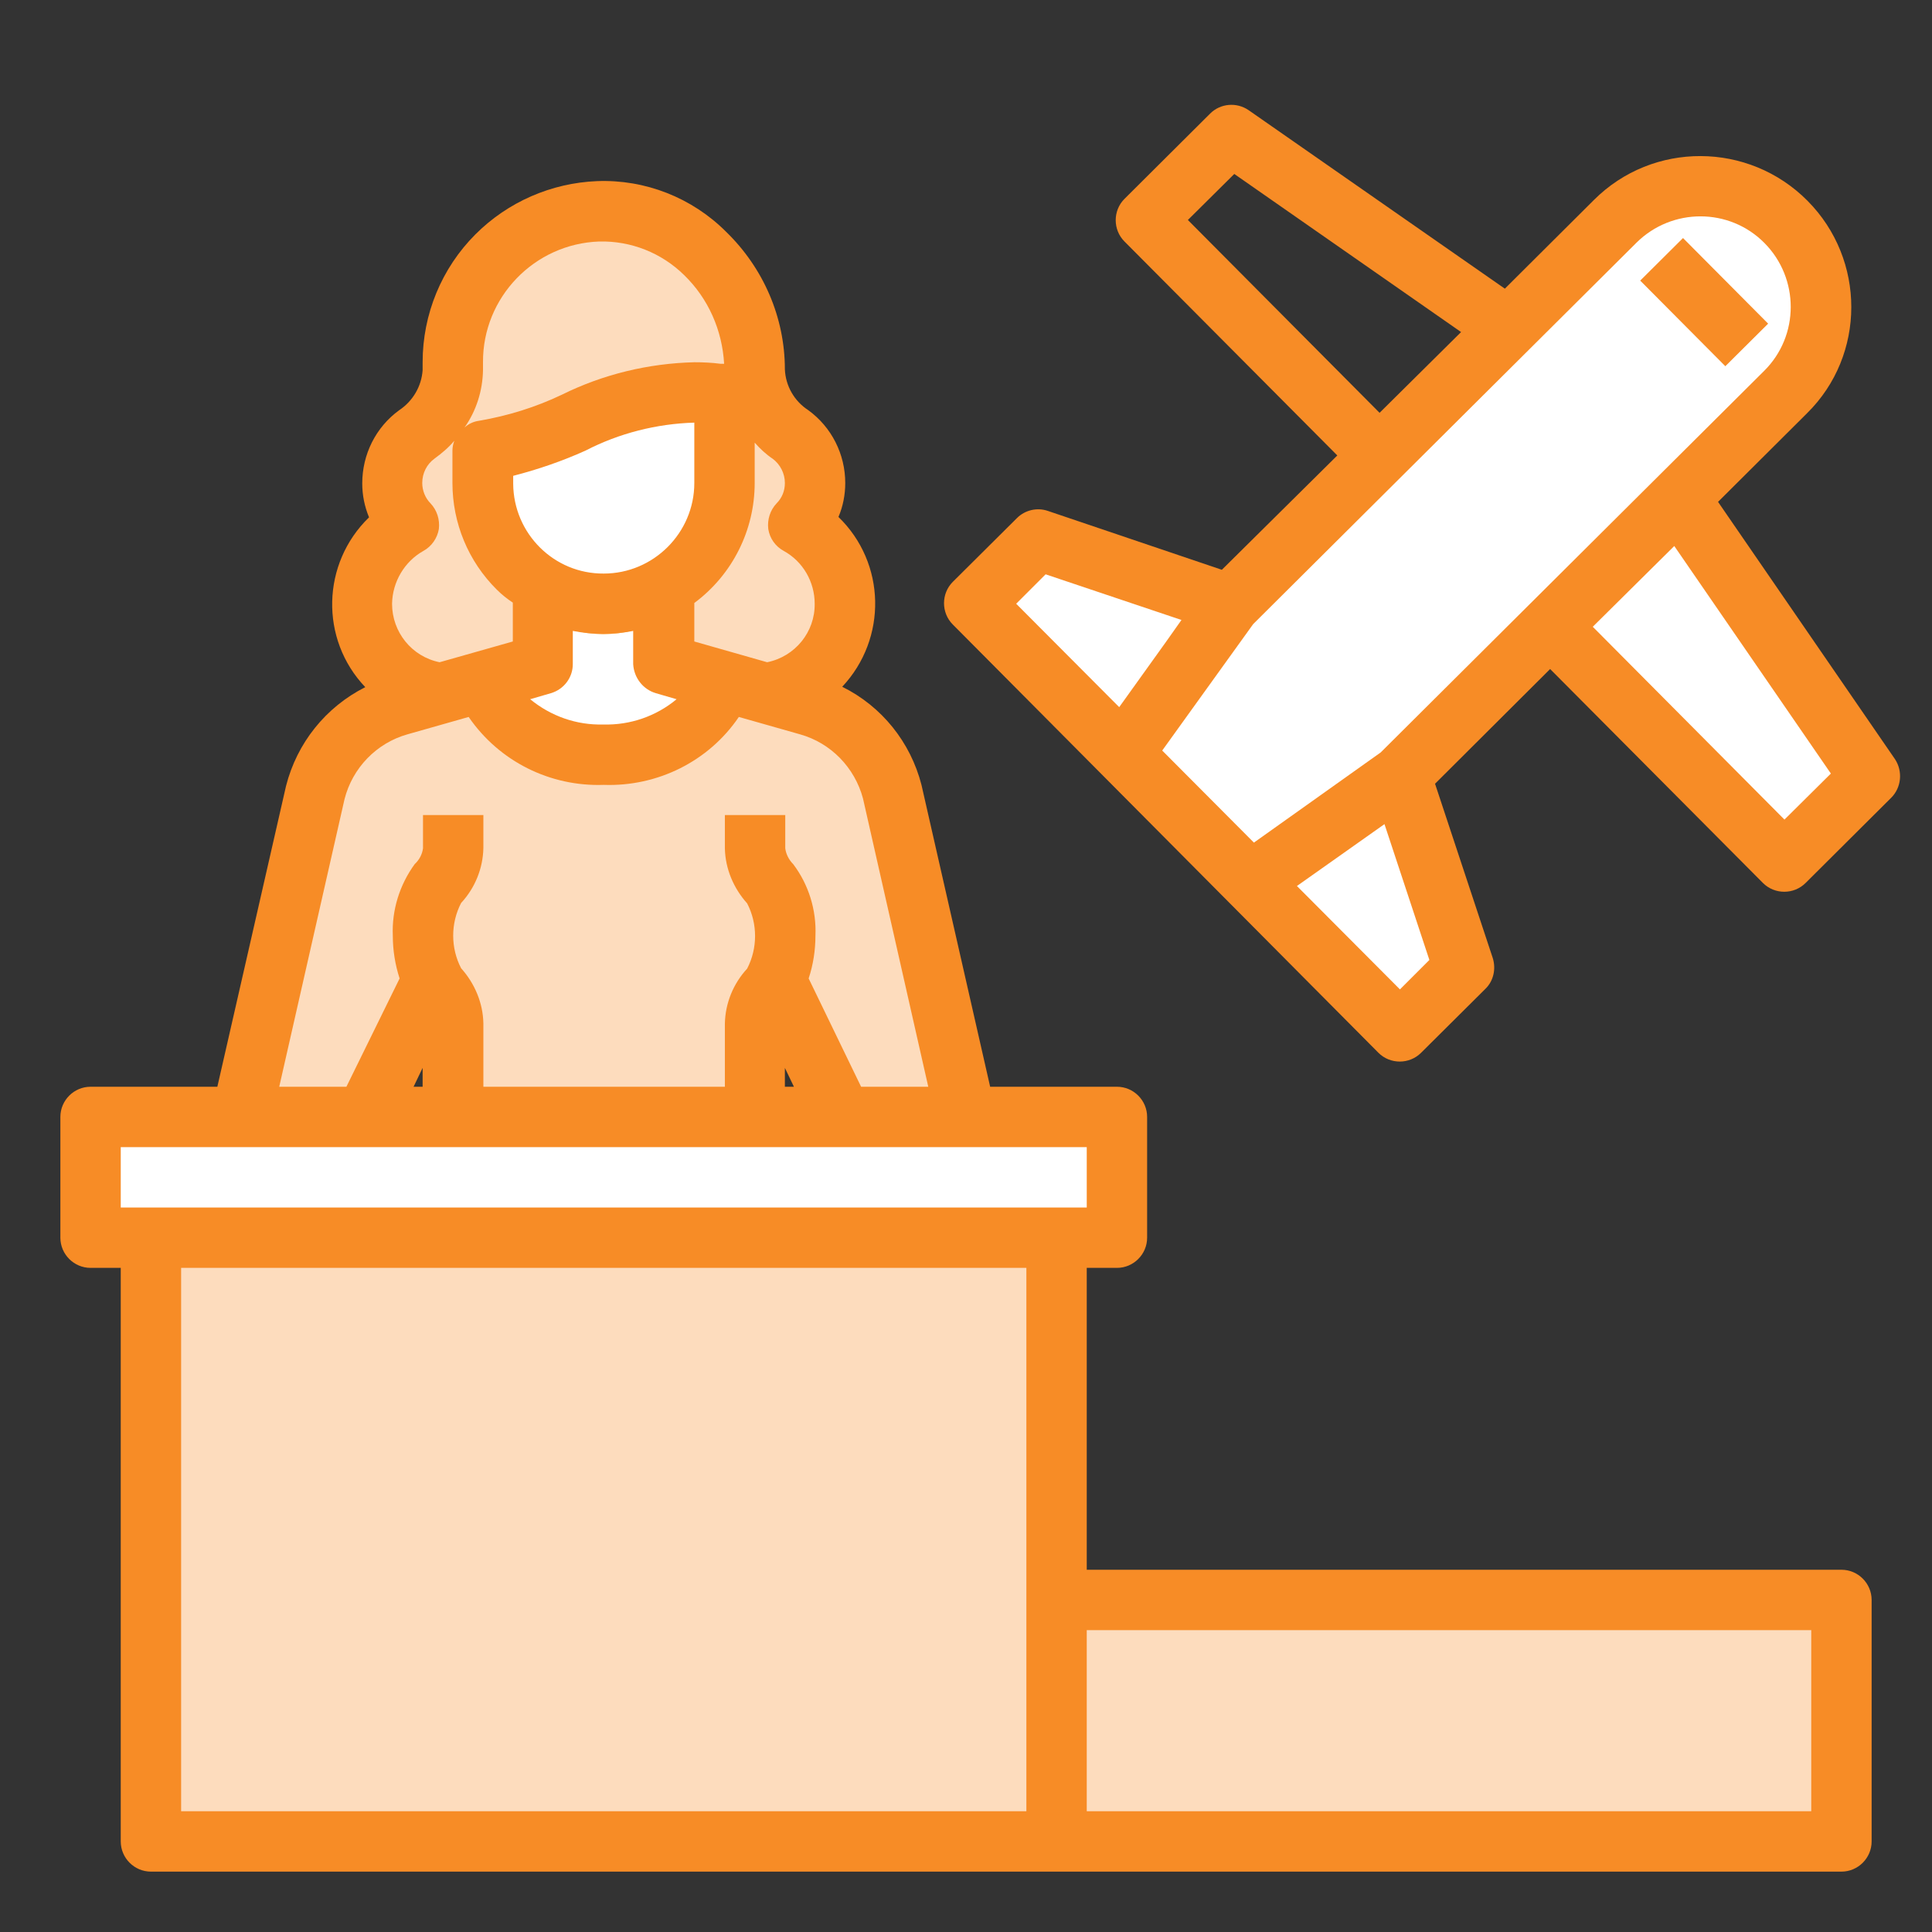 <svg xmlns="http://www.w3.org/2000/svg" xmlns:xlink="http://www.w3.org/1999/xlink" id="Capa_1" x="0px" y="0px" viewBox="0 0 512 512" style="enable-background:new 0 0 512 512;" xml:space="preserve">
<rect x="0" y="0" width="512" height="512" fill="#333333" stroke="none"/>
<style type="text/css">
	.st0{fill:#FDDCBD;}
	.st1{fill:#FFFFFF;}
	.st2{fill:#FFB655;}
	.st3{fill:#F78C26;}
</style>
<g id="Check_in-Luggage-Desk-Airport-Travel">
	<path class="st0" d="M200,98.2c0.2,6.9,3.8,13.2,9.5,17c4.1,3,6.5,7.7,6.5,12.8c0,4.1-1.5,8-4.4,11c11.6,6.4,15.8,21,9.3,32.6   c-3.7,6.7-10.4,11.2-18,12.2l-27-7.8v-20.3c9.9-5.7,16-16.3,16-27.7v-23.4c-2.7-0.4-5.3-0.6-8-0.6c-23.8,0-34.9,12.7-56,15.4v8.6   c0,8.5,3.4,16.6,9.4,22.6c2,1.9,4.2,3.6,6.6,5V176l-27,7.8c-13.2-1.7-22.5-13.7-20.8-26.8c1-7.6,5.5-14.3,12.2-18   c-2.9-2.9-4.4-6.9-4.4-11c0-5.1,2.4-9.9,6.6-12.9c5.7-3.8,9.2-10.2,9.4-17V96c-0.1-21.6,17-39.3,38.6-40   c22.9,0,41.4,18.6,41.4,41.5c0,0.2,0,0.3,0,0.5V98.2z"></path>
	<path class="st0" d="M205.5,259.5c-0.4,0.8-0.9,1.6-1.5,2.3c-2.4,2.5-3.8,5.9-4,9.4V296h-80v-24.8c-0.2-3.5-1.6-6.8-4-9.4   c-0.6-0.7-1.1-1.5-1.5-2.3L96.9,296H64l19.5-86.1c2.8-11.1,11.3-19.8,22.2-23l22.9-6.6c2.6,11.2,15.7,19.6,31.4,19.6   s28.7-8.4,31.4-19.6l22.9,6.6c11,3.1,19.5,11.9,22.2,23L256,296h-32.9L205.5,259.5z"></path>
	<path class="st1" d="M191.4,180.4c-2.6,11.2-15.7,19.6-31.4,19.6s-28.7-8.4-31.4-19.6L144,176v-28.3h32V176L191.4,180.4z"></path>
	<g>
		<path class="st0" d="M280,424h208v64H280V424z"></path>
		<path class="st0" d="M280,424v64H40V328h240V424z"></path>
		<path class="st1" d="M296,296v32h-16H40H24v-32H296z"></path>
	</g>
	<path class="st2" d="M176,147.7v16c-9.9,5.8-22.1,5.8-32,0v-16H176z"></path>
	<path class="st1" d="M192,104.6V128c0,17.6-14.3,32-31.9,32c-5.7,0-11.2-1.5-16.1-4.3c-2.4-1.4-4.6-3.1-6.6-5   c-6-6-9.3-14.2-9.4-22.6v-8.6c21.1-2.7,32.2-15.4,56-15.4C186.7,104,189.3,104.2,192,104.6z"></path>
	<path class="st3" d="M488,416h-3.6h-34.7h-35.5h-28.5h-35.5H314h-26v-80h8c4.4,0,8-3.6,8-8v-32c0-4.4-3.6-8-8-8h-33.6l-18.2-80   c-2.9-11.3-10.5-20.8-21-26c12-12.8,11.6-32.8-1-45c1.2-2.8,1.8-5.9,1.8-9c0-7.6-3.6-14.8-9.8-19.3c-3.7-2.4-6-6.4-6.2-10.8   c0-13.8-5.7-26.9-15.6-36.5c-9-9-21.4-13.9-34.2-13.4c-12.1,0.5-23.6,5.5-32.2,14.1c-9,9-14,21.2-14,33.9v2.1   c-0.3,4.3-2.6,8.2-6.2,10.6c-6.2,4.5-9.8,11.7-9.8,19.4c0,3.1,0.6,6.1,1.8,9c-12.6,12.2-13.1,32.3-1,45   c-10.5,5.3-18.1,14.8-21,26.2L57.6,288H24c-4.4,0-8,3.6-8,8v32c0,4.4,3.6,8,8,8h8v152c0,4.4,3.6,8,8,8h448c4.4,0,8-3.6,8-8v-64   C496,419.6,492.4,416,488,416z M200,128v-10.7c1.4,1.6,3,3.1,4.8,4.3c2,1.5,3.2,3.9,3.2,6.4c0,2-0.7,3.9-2.2,5.4   c-1.7,1.8-2.5,4.3-2.2,6.8c0.4,2.5,1.9,4.6,4.1,5.8c5.1,2.8,8.2,8.2,8.2,14c0.1,7.5-5.2,14-12.6,15.5L184,170v-10.2   C194.1,152.3,200,140.5,200,128z M173.8,183.7l5.5,1.6c-5.4,4.5-12.3,6.9-19.4,6.7c-7.1,0.2-13.9-2.2-19.4-6.7l5.5-1.6   c3.4-1,5.8-4.1,5.8-7.7v-8.8c2.6,0.5,5.3,0.8,8,0.8c2.7,0,5.4-0.3,8-0.8v8.8C168,179.6,170.4,182.7,173.8,183.7z M160,152   c-13.2,0.1-23.9-10.6-24-23.8c0-0.1,0-0.1,0-0.2v-1.9c6.6-1.7,13-3.9,19.2-6.7c8.9-4.6,18.8-7.1,28.8-7.4v16   C184,141.2,173.2,152,160,152z M128,98.1V96c-0.1-17.2,13.6-31.4,30.8-32c8.4-0.2,16.5,3,22.5,8.9c6.4,6.2,10.1,14.6,10.6,23.5   c-0.3,0-0.6,0-1,0c-2.3-0.3-4.6-0.4-6.9-0.4c-12.2,0.3-24.2,3.2-35.1,8.6c-6.9,3.3-14.3,5.6-21.9,6.9c-1.5,0.2-2.8,0.8-3.9,1.8   C126.2,108.9,127.9,103.6,128,98.1z M112.2,146c2.2-1.2,3.7-3.4,4.1-5.8c0.3-2.5-0.5-5-2.2-6.8c-1.4-1.4-2.2-3.4-2.2-5.4   c0-2.6,1.2-5,3.3-6.5c1.9-1.4,3.7-2.9,5.2-4.7c-0.3,0.8-0.5,1.7-0.5,2.6v8.6c0,10.6,4.2,20.8,11.8,28.3c1.3,1.3,2.7,2.4,4.2,3.4   V170l-19.4,5.5c-7.4-1.5-12.6-8-12.6-15.5C104,154.2,107.2,148.8,112.2,146z M91.3,211.8c2.1-8.3,8.5-14.9,16.7-17.2l16.2-4.6   c8.1,11.8,21.6,18.5,35.8,18c14.2,0.5,27.8-6.2,35.8-18l16.2,4.6c8.2,2.3,14.5,8.8,16.7,17L246,288h-17.8l-13.9-28.7   c1.2-3.6,1.8-7.5,1.8-11.3c0.3-6.8-1.8-13.6-5.9-19c-1.1-1.1-1.9-2.6-2.1-4.2V216h-16v8.8c0.1,5.4,2.3,10.6,5.9,14.6   c2.8,5.4,2.8,11.9,0,17.3c-3.7,4-5.8,9.2-5.9,14.6V288h-64v-16.8c-0.1-5.4-2.3-10.6-5.9-14.6c-2.8-5.4-2.8-11.9,0-17.3   c3.7-4,5.8-9.2,5.9-14.6V216h-16v8.8c-0.2,1.6-1,3.1-2.2,4.2c-4,5.5-6.1,12.2-5.8,19c0,3.8,0.6,7.6,1.8,11.3L91.8,288H74   L91.3,211.8z M210.4,288H208v-5L210.4,288z M112,283v5h-2.4L112,283z M32,320v-16h256v16H32z M272,480H48V336h224V480z M480,480   H288v-48h192V480z"></path>
</g>
<polygon class="st1" points="372,272.1 332.5,232.4 372.2,204.3 389,255.2 "></polygon>
<polygon class="st1" points="298.7,198.4 259.2,158.7 276.2,141.8 327.1,158.9 "></polygon>
<polygon class="st1" points="474,227.2 411.9,164.8 445.9,130.9 496.6,204.6 "></polygon>
<path class="st1" d="M372.2,204.3l-39.7,28.2l-33.8-34l28.4-39.5L429.2,57.3c12.5-12.5,32.8-12.4,45.3,0.1s12.4,32.8-0.1,45.3  L372.2,204.3z"></path>
<path class="st3" d="M479,53.2C463.4,37.5,438,37.4,422.4,53l-23.6,23.5l-67.9-47.3c-3.2-2.2-7.5-1.8-10.2,0.9l-22.7,22.6  c-3.1,3.1-3.1,8.2,0,11.3l56.4,56.7L323.8,151l-46.1-15.6c-2.9-1-6.1-0.2-8.2,1.9l-17,16.9c-3.1,3.1-3.1,8.2,0,11.3l112.8,113.5  c3.1,3.1,8.2,3.1,11.3,0l17-16.9c2.2-2.1,2.9-5.3,2-8.2l-15.3-46.2l30.5-30.4l56.4,56.7c3.1,3.1,8.2,3.1,11.3,0l22.7-22.6  c2.7-2.7,3.1-7,1-10.2l-46.9-68.2l23.6-23.5C494.5,94.1,494.5,68.8,479,53.2z M422.1,166.1l21.6-21.4l41.5,60.3l-12.3,12.2  L422.1,166.1z M343.7,234.8l17.4-12.3l5.8-4.1l11.9,36l-7.8,7.8L343.7,234.8z M313.1,164.3l-4.1,5.8l-12.4,17.3L269.3,160l7.8-7.8  L313.1,164.3z M387.2,88l-21.6,21.4l-50.8-51.1l12.3-12.2L387.2,88z M467.6,64.4c9.3,9.4,9.3,24.6-0.1,33.9L365.9,199.4l-33.6,23.9  L308,198.9l24.1-33.5L433.7,64.3C443.1,55,458.3,55,467.6,64.4z"></path>
<rect x="443.7" y="64" transform="matrix(0.709 -0.705 0.705 0.709 74.969 341.794)" class="st3" width="16" height="32"></rect>
</svg>